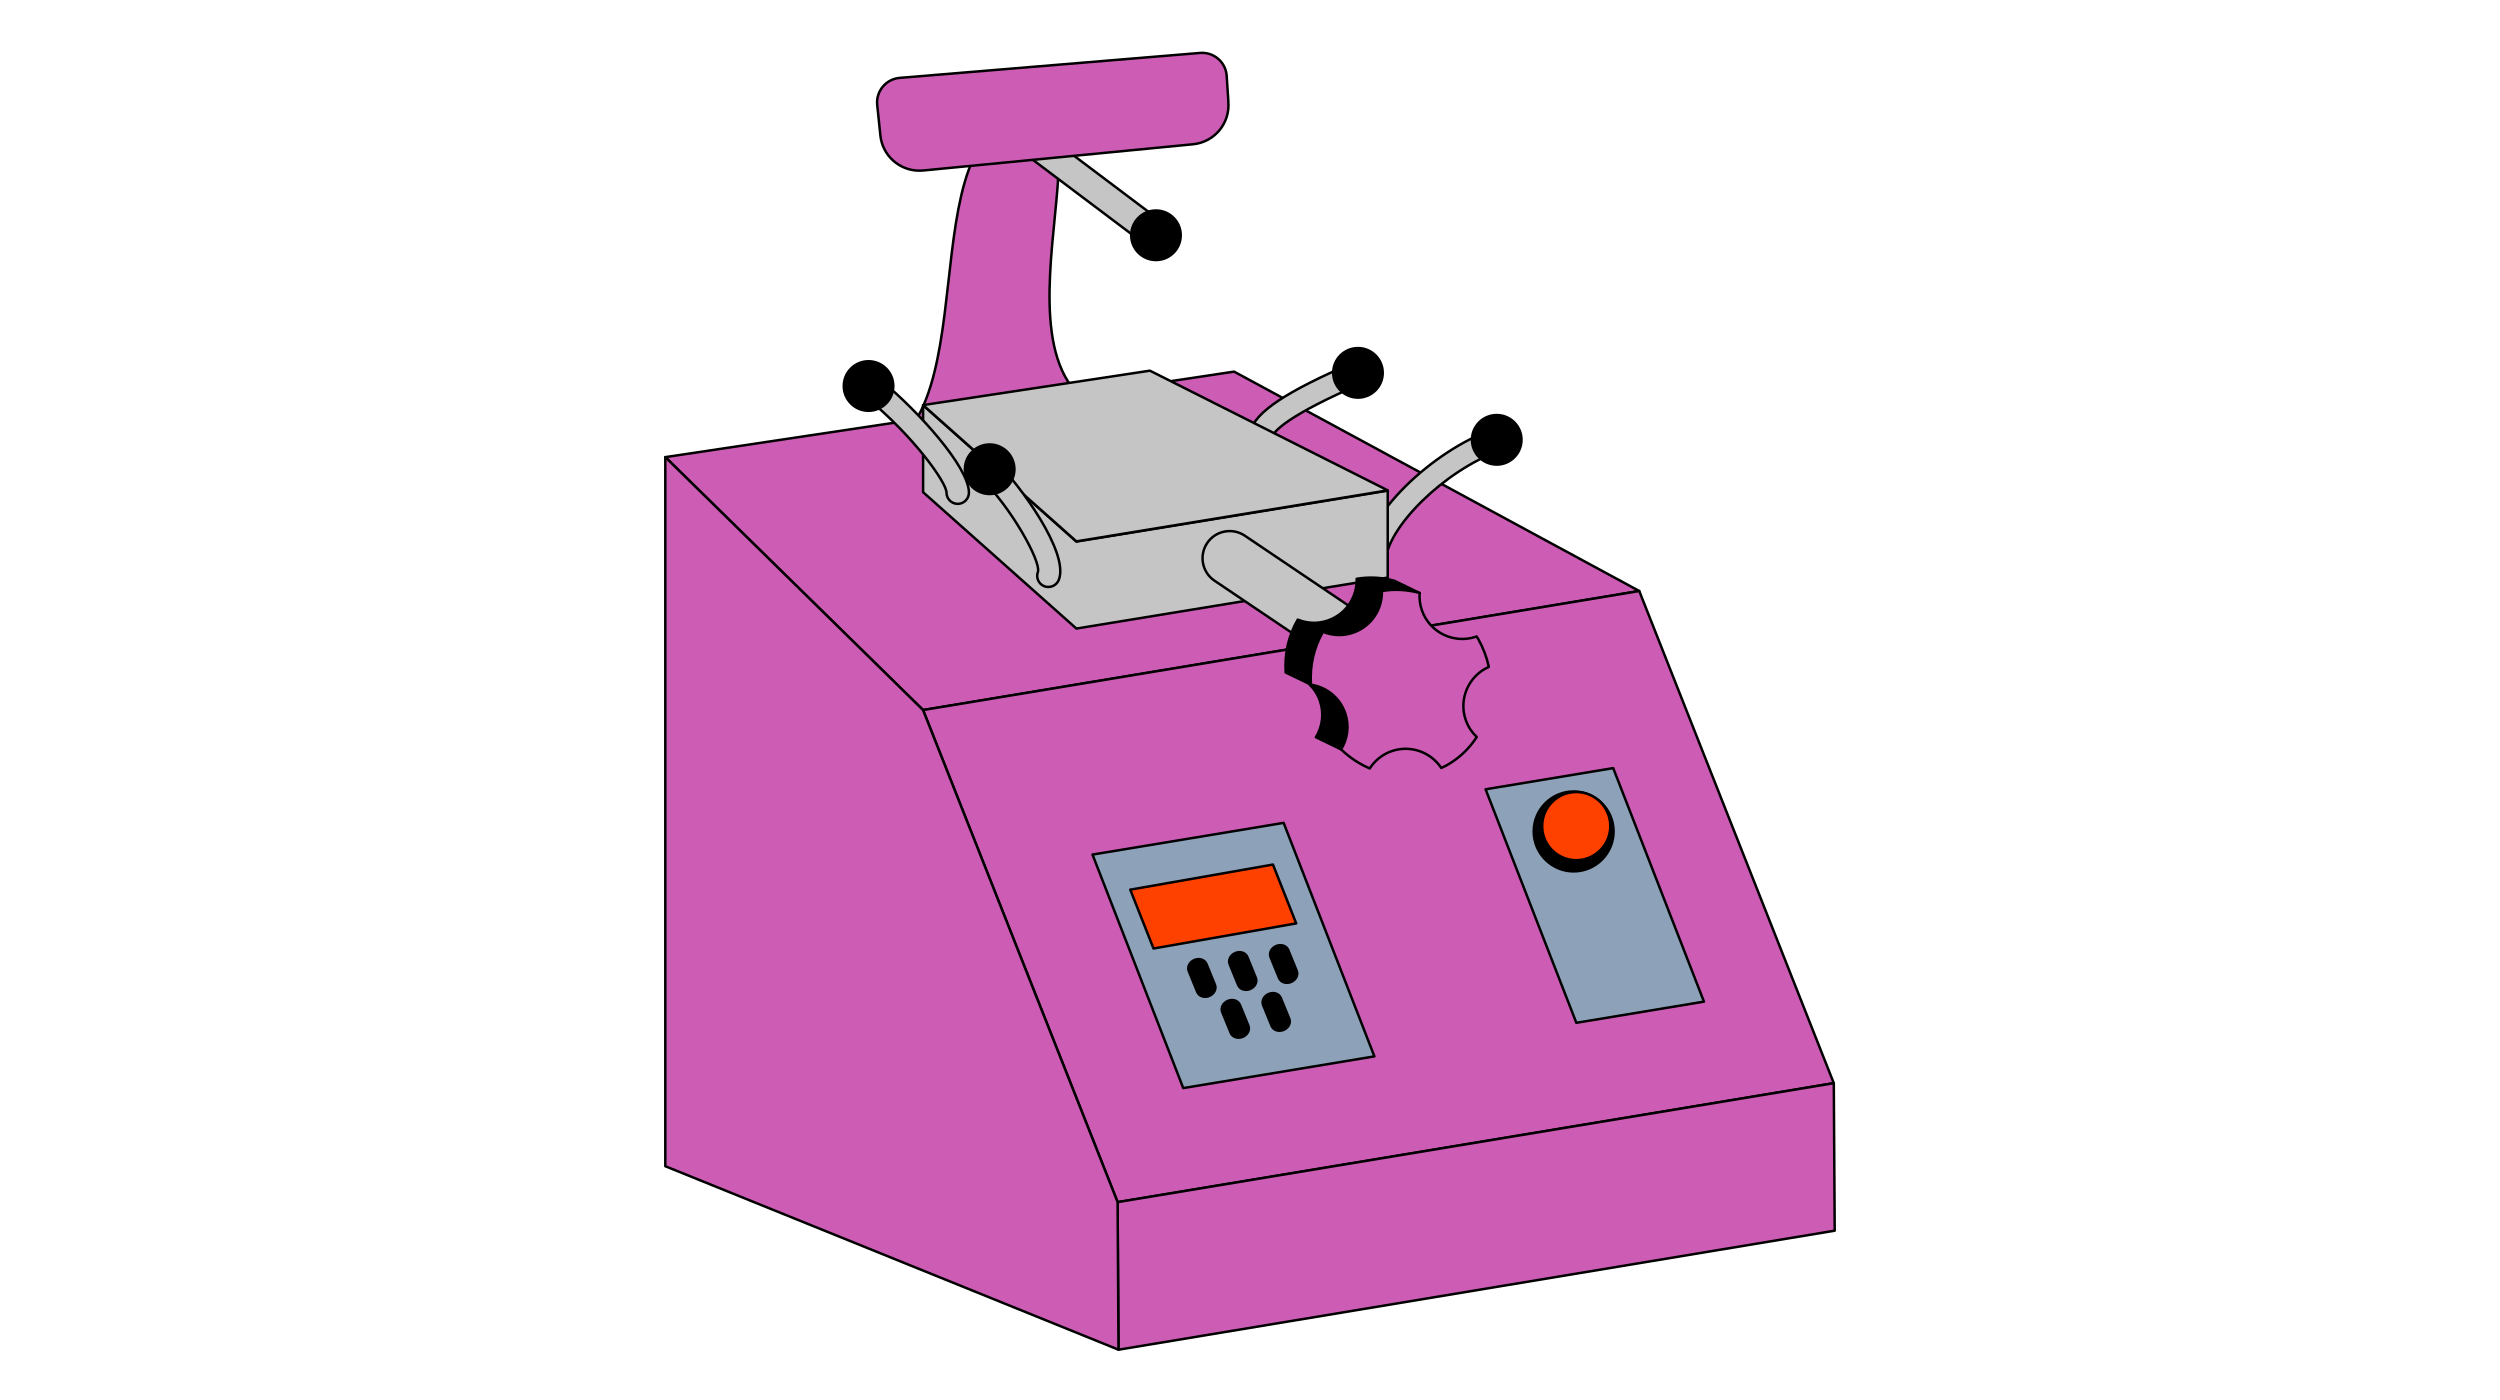 <svg width="1000" height="560" viewBox="0 0 1000 560" fill="none" xmlns="http://www.w3.org/2000/svg">
<g clip-path="url(#clip0_590_1772)">
<path d="M412.823 45.734C447.51 42.999 378.539 178.708 469.335 166.513L343.942 183.37C399.02 175.973 360.3 49.993 412.42 45.734" fill="#CD5CB5"/>
<path d="M412.823 45.734C447.51 42.999 378.539 178.708 469.335 166.513L343.942 183.37C399.02 175.973 360.3 49.993 412.42 45.734" stroke="black" stroke-linecap="round" stroke-linejoin="round"/>
<path d="M655.699 236.406L369.218 284.019L266.12 182.854L493.625 148.646L655.699 236.406Z" fill="#CD5CB5" stroke="black" stroke-linecap="round" stroke-linejoin="round"/>
<path d="M549.622 229.996C547.157 229.996 545.14 227.979 545.14 225.513C545.14 205.921 573.62 180.053 597.193 171.714C599.523 170.884 602.078 172.117 602.907 174.448C603.736 176.78 602.504 179.335 600.173 180.165C577.766 188.1 554.081 211.413 554.081 225.513C554.081 227.979 552.064 229.996 549.599 229.996H549.622Z" fill="#C5C5C5" stroke="black" stroke-linecap="round" stroke-linejoin="round"/>
<path d="M505.03 182.876C503.596 182.876 502.207 182.204 501.333 180.926C499.608 178.415 499.137 175.568 499.989 172.654C502.274 164.741 514.285 156.716 541.42 145.015C543.684 144.029 546.328 145.082 547.314 147.346C548.3 149.61 547.246 152.255 544.983 153.242C515.114 166.131 509.378 172.497 508.616 175.142C508.526 175.434 508.526 175.546 508.75 175.837C510.139 177.877 509.624 180.679 507.585 182.069C506.801 182.607 505.927 182.854 505.053 182.854L505.03 182.876Z" fill="#C5C5C5" stroke="black" stroke-linecap="round" stroke-linejoin="round"/>
<path d="M447.04 480.856L733.521 433.266L655.699 236.406L369.218 284.018L447.04 480.856Z" fill="#CD5CB5" stroke="black" stroke-linecap="round" stroke-linejoin="round"/>
<path d="M437.001 341.83L513.456 329.143L549.756 422.551L473.301 435.239L437.001 341.83Z" fill="#8DA1B8" stroke="black" stroke-linecap="round" stroke-linejoin="round"/>
<path d="M452.104 355.863L509.176 345.82L518.475 369.357L461.403 379.4L452.104 355.863Z" fill="#FF4100" stroke="black" stroke-linecap="round" stroke-linejoin="round"/>
<path d="M594.235 315.716L645.28 307.242L681.58 400.651L630.536 409.124L594.235 315.716Z" fill="#8DA1B8" stroke="black" stroke-linecap="round" stroke-linejoin="round"/>
<path d="M447.04 480.857L733.521 433.268L733.88 492.267L447.398 539.88L447.04 480.857Z" fill="#CD5CB5" stroke="black" stroke-linecap="round" stroke-linejoin="round"/>
<path d="M629.46 348.556C620.654 348.556 613.483 341.382 613.483 332.573C613.483 323.763 620.654 316.59 629.46 316.59C638.266 316.59 645.437 323.763 645.437 332.573C645.437 341.382 638.266 348.556 629.46 348.556ZM629.46 321.073C623.119 321.073 617.965 326.229 617.965 332.573C617.965 338.917 623.119 344.072 629.46 344.072C635.801 344.072 640.955 338.917 640.955 332.573C640.955 326.229 635.801 321.073 629.46 321.073Z" fill="black" stroke="black" stroke-linecap="round" stroke-linejoin="round"/>
<path d="M478.903 396.774C479.598 398.455 481.727 399.195 483.676 398.388C485.625 397.581 486.656 395.586 485.962 393.882L482.578 385.588C481.883 383.907 479.755 383.167 477.805 383.974C475.856 384.781 474.825 386.776 475.52 388.48L478.903 396.774Z" fill="black" stroke="black" stroke-linecap="round" stroke-linejoin="round"/>
<path d="M495.261 393.994C495.955 395.676 498.084 396.415 500.034 395.608C501.983 394.801 503.014 392.806 502.319 391.103L498.936 382.809C498.241 381.127 496.112 380.388 494.163 381.195C492.213 382.002 491.183 383.997 491.877 385.7L495.261 393.994Z" fill="black" stroke="black" stroke-linecap="round" stroke-linejoin="round"/>
<path d="M511.618 391.192C512.313 392.873 514.442 393.613 516.391 392.806C518.341 391.999 519.371 390.004 518.677 388.3L515.293 380.006C514.599 378.325 512.47 377.585 510.52 378.392C508.571 379.199 507.54 381.194 508.235 382.898L511.618 391.192Z" fill="black" stroke="black" stroke-linecap="round" stroke-linejoin="round"/>
<path d="M492.281 413.137C492.975 414.818 495.104 415.558 497.053 414.751C499.003 413.944 500.034 411.949 499.339 410.245L495.955 401.951C495.261 400.27 493.132 399.53 491.183 400.337C489.233 401.144 488.202 403.139 488.897 404.843L492.281 413.137Z" fill="black" stroke="black" stroke-linecap="round" stroke-linejoin="round"/>
<path d="M508.638 410.358C509.333 412.039 511.461 412.779 513.411 411.972C515.36 411.165 516.391 409.17 515.697 407.466L512.313 399.172C511.618 397.491 509.49 396.751 507.54 397.558C505.591 398.365 504.56 400.36 505.255 402.064L508.638 410.358Z" fill="black" stroke="black" stroke-linecap="round" stroke-linejoin="round"/>
<path d="M369.24 196.887L430.548 251.426L555.089 231.027V196.259L430.548 216.636L369.24 162.119V196.887Z" fill="#C5C5C5" stroke="black" stroke-linecap="round" stroke-linejoin="round"/>
<path d="M555.089 196.147L430.548 216.546L369.24 162.029L459.946 148.266L555.089 196.147Z" fill="#C5C5C5" stroke="black" stroke-linecap="round" stroke-linejoin="round"/>
<path d="M630.491 344.073C638.015 344.073 644.115 337.971 644.115 330.444C644.115 322.916 638.015 316.814 630.491 316.814C622.967 316.814 616.867 322.916 616.867 330.444C616.867 337.971 622.967 344.073 630.491 344.073Z" fill="#FF4100" stroke="black" stroke-linecap="round" stroke-linejoin="round"/>
<path d="M266.12 182.855V466.489L447.398 539.88L447.04 480.858L369.218 284.02L266.12 182.855Z" fill="#CD5CB5" stroke="black" stroke-linecap="round" stroke-linejoin="round"/>
<path d="M556.994 278.057C554.91 278.057 552.804 277.452 550.944 276.196L485.805 232.283C480.83 228.943 479.531 222.195 482.869 217.219C486.208 212.243 492.953 210.942 497.927 214.282L563.066 258.196C568.041 261.536 569.34 268.283 566.002 273.26C563.918 276.376 560.489 278.057 556.994 278.057Z" fill="#C5C5C5" stroke="black" stroke-linecap="round" stroke-linejoin="round"/>
<path d="M557.778 232.304C552.848 230.959 547.717 230.668 542.675 231.52C542.899 238.783 538.44 245.665 531.203 248.175C527.102 249.61 522.845 249.363 519.103 247.839C515.45 254.115 513.769 261.49 514.285 269L523.427 273.416C525.399 275.254 527.012 277.563 527.954 280.298C529.724 285.341 528.962 290.654 526.363 294.891L536.468 299.777C539.068 295.541 539.807 290.228 538.059 285.184C535.886 278.953 530.486 274.806 524.391 273.909C523.875 266.4 525.556 259.025 529.208 252.748C532.928 254.272 537.208 254.519 541.308 253.084C548.524 250.574 552.983 243.692 552.781 236.429C557.823 235.577 562.954 235.891 567.884 237.214L557.778 232.327V232.304Z" fill="black" stroke="black" stroke-linecap="round" stroke-linejoin="round"/>
<path d="M595.535 266.758C594.706 262.992 593.339 259.249 591.345 255.685C591.121 255.303 590.874 254.967 590.65 254.586C590.605 254.586 590.583 254.609 590.538 254.631C581.62 257.747 571.872 253.039 568.758 244.118C567.951 241.809 567.682 239.455 567.862 237.191C562.932 235.846 557.8 235.555 552.759 236.407C552.983 243.669 548.524 250.551 541.286 253.062C537.185 254.497 532.928 254.25 529.186 252.726C525.534 259.002 523.853 266.377 524.368 273.887C530.463 274.783 535.863 278.953 538.037 285.162C539.807 290.206 539.045 295.518 536.446 299.755C539.83 303.028 543.728 305.583 547.896 307.377C549.891 304.283 552.871 301.795 556.635 300.472C564.164 297.85 572.276 300.809 576.511 307.175C577.295 306.816 578.079 306.458 578.841 306.032C583.793 303.23 587.76 299.352 590.695 294.801C588.768 292.985 587.244 290.699 586.303 288.031C583.345 279.558 587.468 270.322 595.535 266.758Z" fill="#CD5CB5" stroke="black" stroke-linecap="round" stroke-linejoin="round"/>
<path d="M383.088 201.549C380.623 201.549 378.607 199.532 378.607 197.066C378.607 193.008 365.588 174.739 347.012 159.362C345.107 157.792 344.838 154.946 346.429 153.04C347.998 151.135 350.821 150.866 352.748 152.457C367.358 164.562 387.57 186.799 387.57 197.066C387.57 199.532 385.553 201.549 383.088 201.549Z" fill="#C5C5C5" stroke="black" stroke-linecap="round" stroke-linejoin="round"/>
<path d="M418.268 234.659C418.067 234.614 417.887 234.547 417.686 234.479C415.378 233.56 414.28 230.96 415.198 228.651C416.296 224.414 404.532 203.007 392.231 191.126C390.46 189.4 390.393 186.576 392.118 184.782C393.844 183.011 396.667 182.944 398.46 184.67C407.669 193.57 427.859 221.142 423.512 231.969C422.66 234.076 420.397 235.197 418.246 234.659H418.268Z" fill="#C5C5C5" stroke="black" stroke-linecap="round" stroke-linejoin="round"/>
<path d="M543.191 159.048C548.661 159.048 553.095 154.612 553.095 149.14C553.095 143.668 548.661 139.232 543.191 139.232C537.721 139.232 533.286 143.668 533.286 149.14C533.286 154.612 537.721 159.048 543.191 159.048Z" fill="black" stroke="black" stroke-linecap="round" stroke-linejoin="round"/>
<path d="M598.694 185.836C604.164 185.836 608.599 181.4 608.599 175.928C608.599 170.455 604.164 166.02 598.694 166.02C593.224 166.02 588.79 170.455 588.79 175.928C588.79 181.4 593.224 185.836 598.694 185.836Z" fill="black" stroke="black" stroke-linecap="round" stroke-linejoin="round"/>
<path d="M395.861 197.605C401.33 197.605 405.765 193.169 405.765 187.697C405.765 182.225 401.33 177.789 395.861 177.789C390.391 177.789 385.956 182.225 385.956 187.697C385.956 193.169 390.391 197.605 395.861 197.605Z" fill="black" stroke="black" stroke-linecap="round" stroke-linejoin="round"/>
<path d="M347.415 164.316C352.885 164.316 357.319 159.88 357.319 154.408C357.319 148.936 352.885 144.5 347.415 144.5C341.945 144.5 337.511 148.936 337.511 154.408C337.511 159.88 341.945 164.316 347.415 164.316Z" fill="black" stroke="black" stroke-linecap="round" stroke-linejoin="round"/>
<path d="M411.837 55.934L459.924 92.136" stroke="black" stroke-linecap="round" stroke-linejoin="round"/>
<path d="M459.924 97.741C458.759 97.741 457.571 97.382 456.563 96.62L408.476 60.418C406.011 58.557 405.496 55.038 407.378 52.572C409.238 50.106 412.756 49.613 415.221 51.474L463.307 87.676C465.772 89.536 466.288 93.056 464.405 95.522C463.307 96.979 461.627 97.763 459.924 97.763V97.741Z" fill="#C5C5C5" stroke="black" stroke-linecap="round" stroke-linejoin="round"/>
<path d="M491.339 40.556L490.69 30.491C490.398 24.865 485.446 20.628 479.844 21.189L359.739 31.164C354.294 31.702 350.306 36.566 350.888 42.036L352.143 54.096C352.928 62.21 359.762 68.263 367.739 68.263C368.254 68.263 368.77 68.24 369.285 68.195L477.223 57.705C485.85 56.875 492.146 49.187 491.317 40.579L491.339 40.556Z" fill="#CD5CB5" stroke="black" stroke-linecap="round" stroke-linejoin="round"/>
<path d="M462.389 104.017C467.859 104.017 472.293 99.581 472.293 94.109C472.293 88.637 467.859 84.201 462.389 84.201C456.919 84.201 452.485 88.637 452.485 94.109C452.485 99.581 456.919 104.017 462.389 104.017Z" fill="black" stroke="black" stroke-linecap="round" stroke-linejoin="round"/>
</g>
<defs>
<clipPath id="clip0_590_1772">
<rect width="470" height="521" fill="white" transform="translate(265 20)"/>
</clipPath>
</defs>
</svg>

